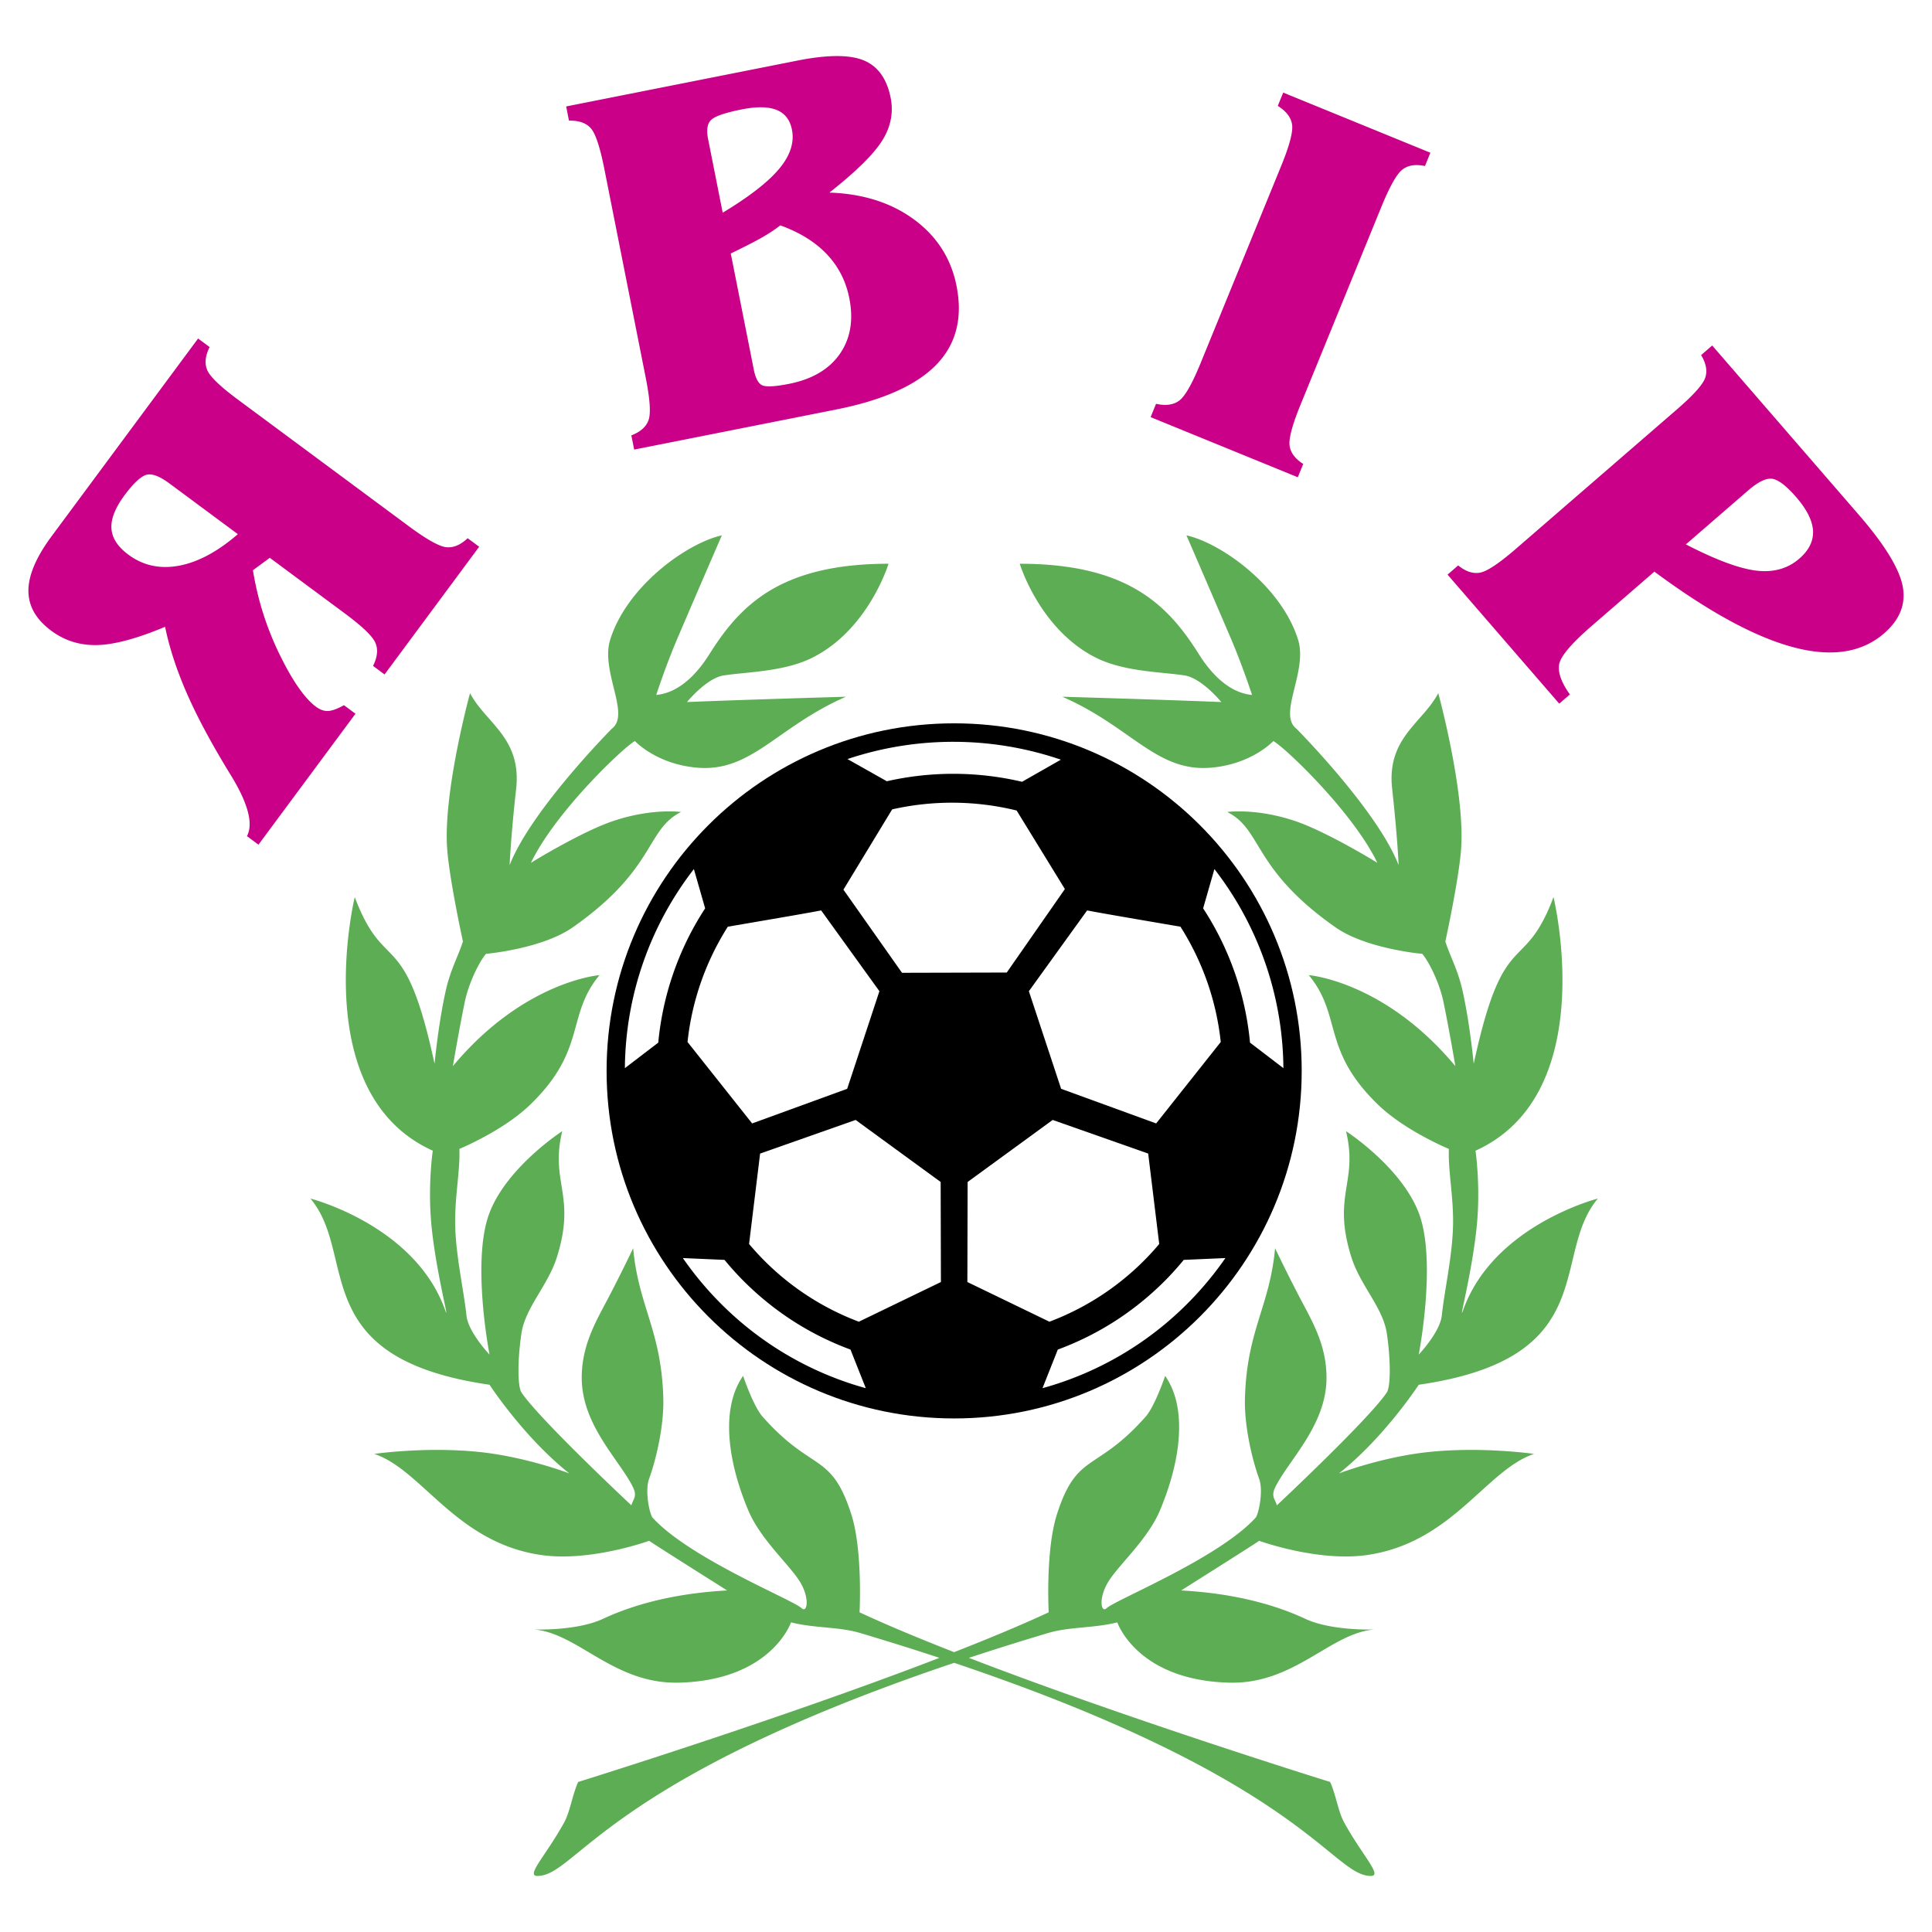 <?xml version="1.0" encoding="UTF-8"?> <svg xmlns="http://www.w3.org/2000/svg" width="2500" height="2500" viewBox="0 0 192.756 192.756"><g fill-rule="evenodd" clip-rule="evenodd"><path fill="#fff" d="M0 0h192.756v192.756H0V0z"></path><path d="M141.549 138.156c18.4-2.654 13.092-12.914 17.869-18.576 0 0-1.887.48-4.289 1.686-3.244 1.627-7.428 4.58-9.156 9.461-.514 1.449.883-3.678 1.355-8.316.414-4.049-.117-7.607-.117-7.607 12.561-5.662 7.783-25.299 7.783-25.299-3.006 7.961-4.953 2.653-7.961 16.631 0 0-.379-4.023-1.119-7.312-.477-2.113-1.227-3.374-1.711-4.896 0 0 1.438-6.557 1.592-9.554.297-5.735-2.299-15.215-2.299-15.215-1.594 3.007-5.168 4.454-4.6 9.554.529 4.776.646 7.607.646 7.607-2.121-5.484-10.201-13.623-10.201-13.623-1.881-1.424 1.141-5.705.176-8.846-1.639-5.343-7.652-9.662-11.145-10.438 0 0 2.428 5.599 4.422 10.261 1.172 2.74 2.123 5.662 2.123 5.662-1.945-.177-3.762-1.615-5.307-4.069-3.008-4.777-6.963-9.022-17.869-9.022 0 0 1.98 6.563 7.607 9.376 2.83 1.416 6.553 1.407 8.846 1.769 1.713.271 3.656 2.654 3.656 2.654-5.662-.236-15.863-.531-15.863-.531 6.898 3.008 9.396 7.552 14.861 7.077 4.068-.354 6.191-2.654 6.191-2.654 1.066.55 7.902 7.018 10.381 12.148 0 0-5.041-3.116-8.258-4.187-3.875-1.291-6.723-.885-6.723-.885 3.539 1.769 2.477 5.662 10.793 11.5 3.088 2.168 8.668 2.653 8.668 2.653.551.629 1.682 2.703 2.123 4.837.553 2.67 1.18 6.367 1.18 6.367-7.076-8.492-14.625-9.08-14.625-9.08 3.361 4.068 1.238 7.43 6.9 12.914 2.719 2.633 7.076 4.424 7.076 4.424-.088 2.256.498 4.879.412 7.783-.088 3.018-.85 6.324-1.119 8.846-.164 1.52-1.938 3.5-2.301 3.893 0 0 1.832-9.389 0-14.152-1.77-4.602-7.254-8.139-7.254-8.139 1.238 5.131-1.416 6.369.531 12.561.893 2.84 3.158 5.041 3.539 7.607.416 2.816.369 5.344 0 5.898-1.77 2.654-10.971 11.264-10.971 11.264-.131-.561-.611-.865-.176-1.77 1.307-2.713 5.131-6.191 5.131-10.969 0-3.264-1.436-5.637-2.654-7.961-1.357-2.592-2.477-4.955-2.477-4.955-.531 5.84-2.838 8.197-3.008 15.039-.066 2.682.707 6.016 1.416 7.961.447 1.234-.057 3.566-.355 3.893-3.715 4.068-13.996 8.193-14.861 9.023-.551.529-.852-.984.178-2.654 1.027-1.67 3.916-4.203 5.131-7.076 2.062-4.879 2.805-10.197.531-13.447 0 0-1.016 3.018-1.947 4.07-4.953 5.602-6.84 3.479-8.846 9.73-1.16 3.613-.826 9.789-.826 9.789-2.709 1.262-5.949 2.609-9.435 3.975-3.486-1.365-6.726-2.713-9.436-3.975 0 0 .333-6.176-.826-9.789-2.005-6.252-3.892-4.129-8.846-9.73-.932-1.053-1.946-4.07-1.946-4.07-2.274 3.25-1.532 8.568.531 13.447 1.215 2.873 4.103 5.406 5.131 7.076 1.028 1.67.728 3.184.177 2.654-.864-.83-11.146-4.955-14.861-9.023-.298-.326-.803-2.658-.354-3.893.708-1.945 1.482-5.279 1.416-7.961-.171-6.842-2.477-9.199-3.008-15.039 0 0-1.121 2.363-2.477 4.955-1.218 2.324-2.654 4.697-2.654 7.961 0 4.777 3.824 8.256 5.131 10.969.436.904-.046 1.209-.177 1.77 0 0-9.2-8.609-10.969-11.264-.37-.555-.417-3.082 0-5.898.38-2.566 2.646-4.768 3.539-7.607 1.946-6.191-.708-7.43.531-12.561 0 0-5.484 3.537-7.254 8.139-1.832 4.764 0 14.152 0 14.152-.363-.393-2.138-2.373-2.3-3.893-.271-2.521-1.032-5.828-1.121-8.846-.085-2.904.5-5.527.413-7.783 0 0 4.358-1.791 7.077-4.424 5.661-5.484 3.539-8.846 6.9-12.914 0 0-7.549.588-14.626 9.08 0 0 .627-3.697 1.18-6.367.441-2.135 1.572-4.208 2.123-4.837 0 0 5.581-.485 8.669-2.653 8.315-5.838 7.254-9.731 10.792-11.5 0 0-2.849-.406-6.723.885-3.216 1.071-8.256 4.187-8.256 4.187 2.477-5.131 9.314-11.599 10.38-12.148 0 0 2.123 2.3 6.192 2.654 5.465.475 7.961-4.069 14.862-7.077 0 0-10.203.295-15.864.531 0 0 1.944-2.383 3.656-2.654 2.294-.362 6.015-.354 8.846-1.769 5.626-2.813 7.608-9.376 7.608-9.376-10.907 0-14.862 4.246-17.87 9.022-1.545 2.454-3.361 3.893-5.308 4.069 0 0 .952-2.922 2.124-5.662 1.993-4.662 4.423-10.261 4.423-10.261-3.494.776-9.507 5.096-11.146 10.438-.965 3.141 2.058 7.422.177 8.846 0 0-8.08 8.139-10.203 13.623 0 0 .118-2.831.649-7.607.567-5.1-3.008-6.546-4.6-9.554 0 0-2.597 9.479-2.3 15.215.155 2.997 1.592 9.554 1.592 9.554-.485 1.522-1.234 2.783-1.71 4.896-.742 3.289-1.12 7.312-1.12 7.312-3.008-13.978-4.954-8.67-7.962-16.631 0 0-4.776 19.637 7.785 25.299 0 0-.531 3.559-.118 7.607.473 4.639 1.87 9.766 1.357 8.316-1.729-4.881-5.912-7.834-9.158-9.461-2.4-1.205-4.288-1.686-4.288-1.686 4.777 5.662-.531 15.922 17.869 18.576 0 0 3.42 5.25 7.961 8.846 0 0-4.229-1.623-8.846-2.123-5.405-.584-10.615.178-10.615.178 4.777 1.592 8.139 8.846 16.631 10.084 4.921.719 10.792-1.414 10.792-1.414.903.617 7.785 4.953 7.785 4.953-3.538.191-8.152.855-12.384 2.83-2.654 1.238-6.9 1.062-6.9 1.062 4.423.354 7.961 5.484 14.508 5.307 9.198-.248 11.146-6.016 11.146-6.016 2.34.594 4.772.428 6.9 1.062 2.801.836 5.431 1.664 7.909 2.48-15.886 6.123-36.04 12.381-36.04 12.381-.581 1.252-.795 2.947-1.415 4.068-1.833 3.316-3.844 5.309-2.654 5.309 3.896 0 6.658-9.502 41.577-21.262 34.919 11.76 37.681 21.262 41.576 21.262 1.191 0-.82-1.992-2.652-5.309-.621-1.121-.834-2.816-1.416-4.068 0 0-20.152-6.258-36.04-12.381a290.355 290.355 0 0 1 7.909-2.48c2.129-.635 4.559-.469 6.9-1.062 0 0 1.947 5.768 11.146 6.016 6.545.178 10.084-4.953 14.508-5.307 0 0-4.248.176-6.9-1.062-4.232-1.975-8.848-2.639-12.385-2.83 0 0 6.881-4.336 7.785-4.953 0 0 5.871 2.133 10.791 1.414 8.492-1.238 11.854-8.492 16.631-10.084 0 0-5.211-.762-10.615-.178-4.617.5-8.846 2.123-8.846 2.123 4.54-3.596 7.96-8.846 7.96-8.846z" fill="#5cad54"></path><path d="M23.732 53.292c-2.012 1.742-3.968 2.79-5.868 3.147-1.899.355-3.583-.01-5.051-1.097-1.07-.793-1.634-1.666-1.695-2.618-.059-.952.377-2.056 1.306-3.311.829-1.118 1.521-1.788 2.078-2.009.558-.222 1.357.055 2.399.826l6.831 5.062zm24.075 1.257l-1.15-.852c-.716.679-1.431.977-2.145.895-.713-.084-1.948-.775-3.704-2.076L23.736 39.868c-1.75-1.297-2.769-2.274-3.055-2.932-.286-.658-.208-1.428.233-2.31l-1.15-.853L5.145 53.507c-1.531 2.066-2.301 3.87-2.31 5.412-.007 1.541.753 2.879 2.285 4.014 1.341.992 2.869 1.468 4.583 1.425 1.716-.043 3.972-.65 6.768-1.822.421 2.069 1.138 4.269 2.152 6.598 1.016 2.329 2.435 4.985 4.259 7.969l.146.234c1.728 2.827 2.265 4.855 1.608 6.085l1.15.852 9.68-13.065-1.15-.852c-.651.364-1.176.556-1.575.579-.398.022-.803-.121-1.215-.425-1.138-.843-2.354-2.594-3.647-5.25a29.887 29.887 0 0 1-2.643-8.37l1.681-1.238 7.468 5.534c1.756 1.301 2.777 2.28 3.064 2.939.288.658.211 1.428-.23 2.312l1.15.852 9.438-12.741zM72.91 25.291c1.459-.708 2.52-1.252 3.182-1.636.662-.383 1.25-.774 1.762-1.172 1.944.708 3.493 1.669 4.646 2.888s1.898 2.677 2.235 4.377c.433 2.186.116 4.042-.951 5.57-1.066 1.529-2.758 2.522-5.075 2.981-1.227.243-2.069.307-2.528.19s-.785-.658-.976-1.625L72.91 25.291zm-2.261-11.405c-.191-.958-.073-1.615.353-1.97.424-.354 1.431-.689 3.021-1.005 1.487-.295 2.642-.274 3.465.06.822.334 1.331.99 1.524 1.963.253 1.277-.167 2.575-1.262 3.892-1.095 1.319-2.977 2.784-5.646 4.396l-1.455-7.336zm12.726 26.981c4.677-.926 8.015-2.411 10.015-4.454 1.999-2.042 2.68-4.672 2.043-7.889-.542-2.734-1.954-4.94-4.231-6.62-2.278-1.678-5.096-2.575-8.452-2.689 2.684-2.118 4.446-3.858 5.286-5.218.841-1.36 1.116-2.77.827-4.229-.379-1.91-1.273-3.158-2.682-3.742-1.409-.583-3.617-.578-6.625.019l-23.07 4.574.28 1.416c.984-.021 1.711.232 2.178.759.469.526.919 1.881 1.352 4.062l4.127 20.822c.422 2.131.52 3.536.29 4.213-.229.678-.805 1.193-1.723 1.548l.281 1.416 20.104-3.988zM114.797 41.616l.541-1.327c.982.217 1.758.105 2.332-.334.574-.44 1.273-1.673 2.104-3.699l8.051-19.705c.828-2.025 1.191-3.395 1.088-4.111-.102-.716-.578-1.341-1.428-1.875l.541-1.327 14.684 6-.541 1.327c-.947-.202-1.703-.08-2.264.364-.561.445-1.256 1.68-2.084 3.705L129.77 40.34c-.83 2.025-1.197 3.394-1.109 4.105.09.709.545 1.324 1.363 1.844l-.543 1.327-14.684-6zM174.4 48.945c1.047-.906 1.875-1.294 2.484-1.165.609.13 1.387.739 2.328 1.827 1.064 1.231 1.623 2.353 1.674 3.362.049 1.011-.41 1.937-1.379 2.775-1.15.995-2.576 1.391-4.279 1.188-1.701-.205-4.045-1.077-7.029-2.618l6.201-5.369zm-18.834 21.258l1.062-.918c-.848-1.188-1.205-2.186-1.074-2.989.133-.805 1.219-2.089 3.256-3.853l6.248-5.41c5.395 3.997 10.002 6.507 13.826 7.531 3.82 1.024 6.852.568 9.088-1.369 1.58-1.369 2.199-2.94 1.857-4.712-.342-1.773-1.801-4.145-4.371-7.115l-14.631-16.897-1.105.957c.504.841.639 1.599.404 2.271-.234.674-1.172 1.721-2.811 3.141l-16.078 13.919c-1.66 1.437-2.844 2.227-3.551 2.369-.707.14-1.441-.098-2.203-.715l-1.061.918 11.144 12.872z" fill="#ca0088"></path><path d="M95.196 141.518c-19.151 0-34.676-15.525-34.676-34.676s15.525-34.676 34.676-34.676c19.15 0 34.675 15.525 34.675 34.676s-15.525 34.676-34.675 34.676z"></path><path d="M69.228 86.708a32.88 32.88 0 0 0-6.882 19.667v.193l3.329-2.545a29.544 29.544 0 0 1 4.677-13.396l-1.124-3.919zM73.88 127.492a30.587 30.587 0 0 1-1.595-1.793l-4.156-.182a33.17 33.17 0 0 0 3.454 4.201 32.677 32.677 0 0 0 14.797 8.781l-1.527-3.852c-4.156-1.534-7.847-3.938-10.973-7.155zM81.927 90.833c-1.219.238-3.78.678-9.312 1.625a26.709 26.709 0 0 0-4.02 11.502l6.446 8.125 9.482-3.455 3.216-9.738-5.812-8.059zM93.85 117.926l-8.484-6.189-9.53 3.355-1.101 9.021a26.496 26.496 0 0 0 10.953 7.754l8.188-3.959-.026-9.982zM101.43 80.865a27.055 27.055 0 0 0-12.419-.113l-4.862 8.008 5.844 8.296 10.451-.027 5.799-8.328-4.813-7.836zM101.971 77.999l3.871-2.207a33.228 33.228 0 0 0-21.292-.059l3.929 2.212a29.998 29.998 0 0 1 13.492.054zM121.162 86.708a32.872 32.872 0 0 1 6.881 19.667c.002.062 0 .131 0 .193l-3.328-2.545a29.557 29.557 0 0 0-4.678-13.396l1.125-3.919zM116.51 127.492a30.938 30.938 0 0 0 1.594-1.793l4.156-.182a33.248 33.248 0 0 1-3.453 4.201 32.667 32.667 0 0 1-14.797 8.781l1.527-3.852c4.156-1.534 7.846-3.938 10.973-7.155zM108.463 90.833c1.219.238 3.779.678 9.312 1.625a26.735 26.735 0 0 1 4.02 11.502l-6.445 8.125-9.482-3.455-3.217-9.738 5.812-8.059zM96.54 117.926l8.486-6.189 9.529 3.355 1.1 9.021a26.492 26.492 0 0 1-10.953 7.754l-8.187-3.959.025-9.982z" fill="#fff"></path></g></svg> 